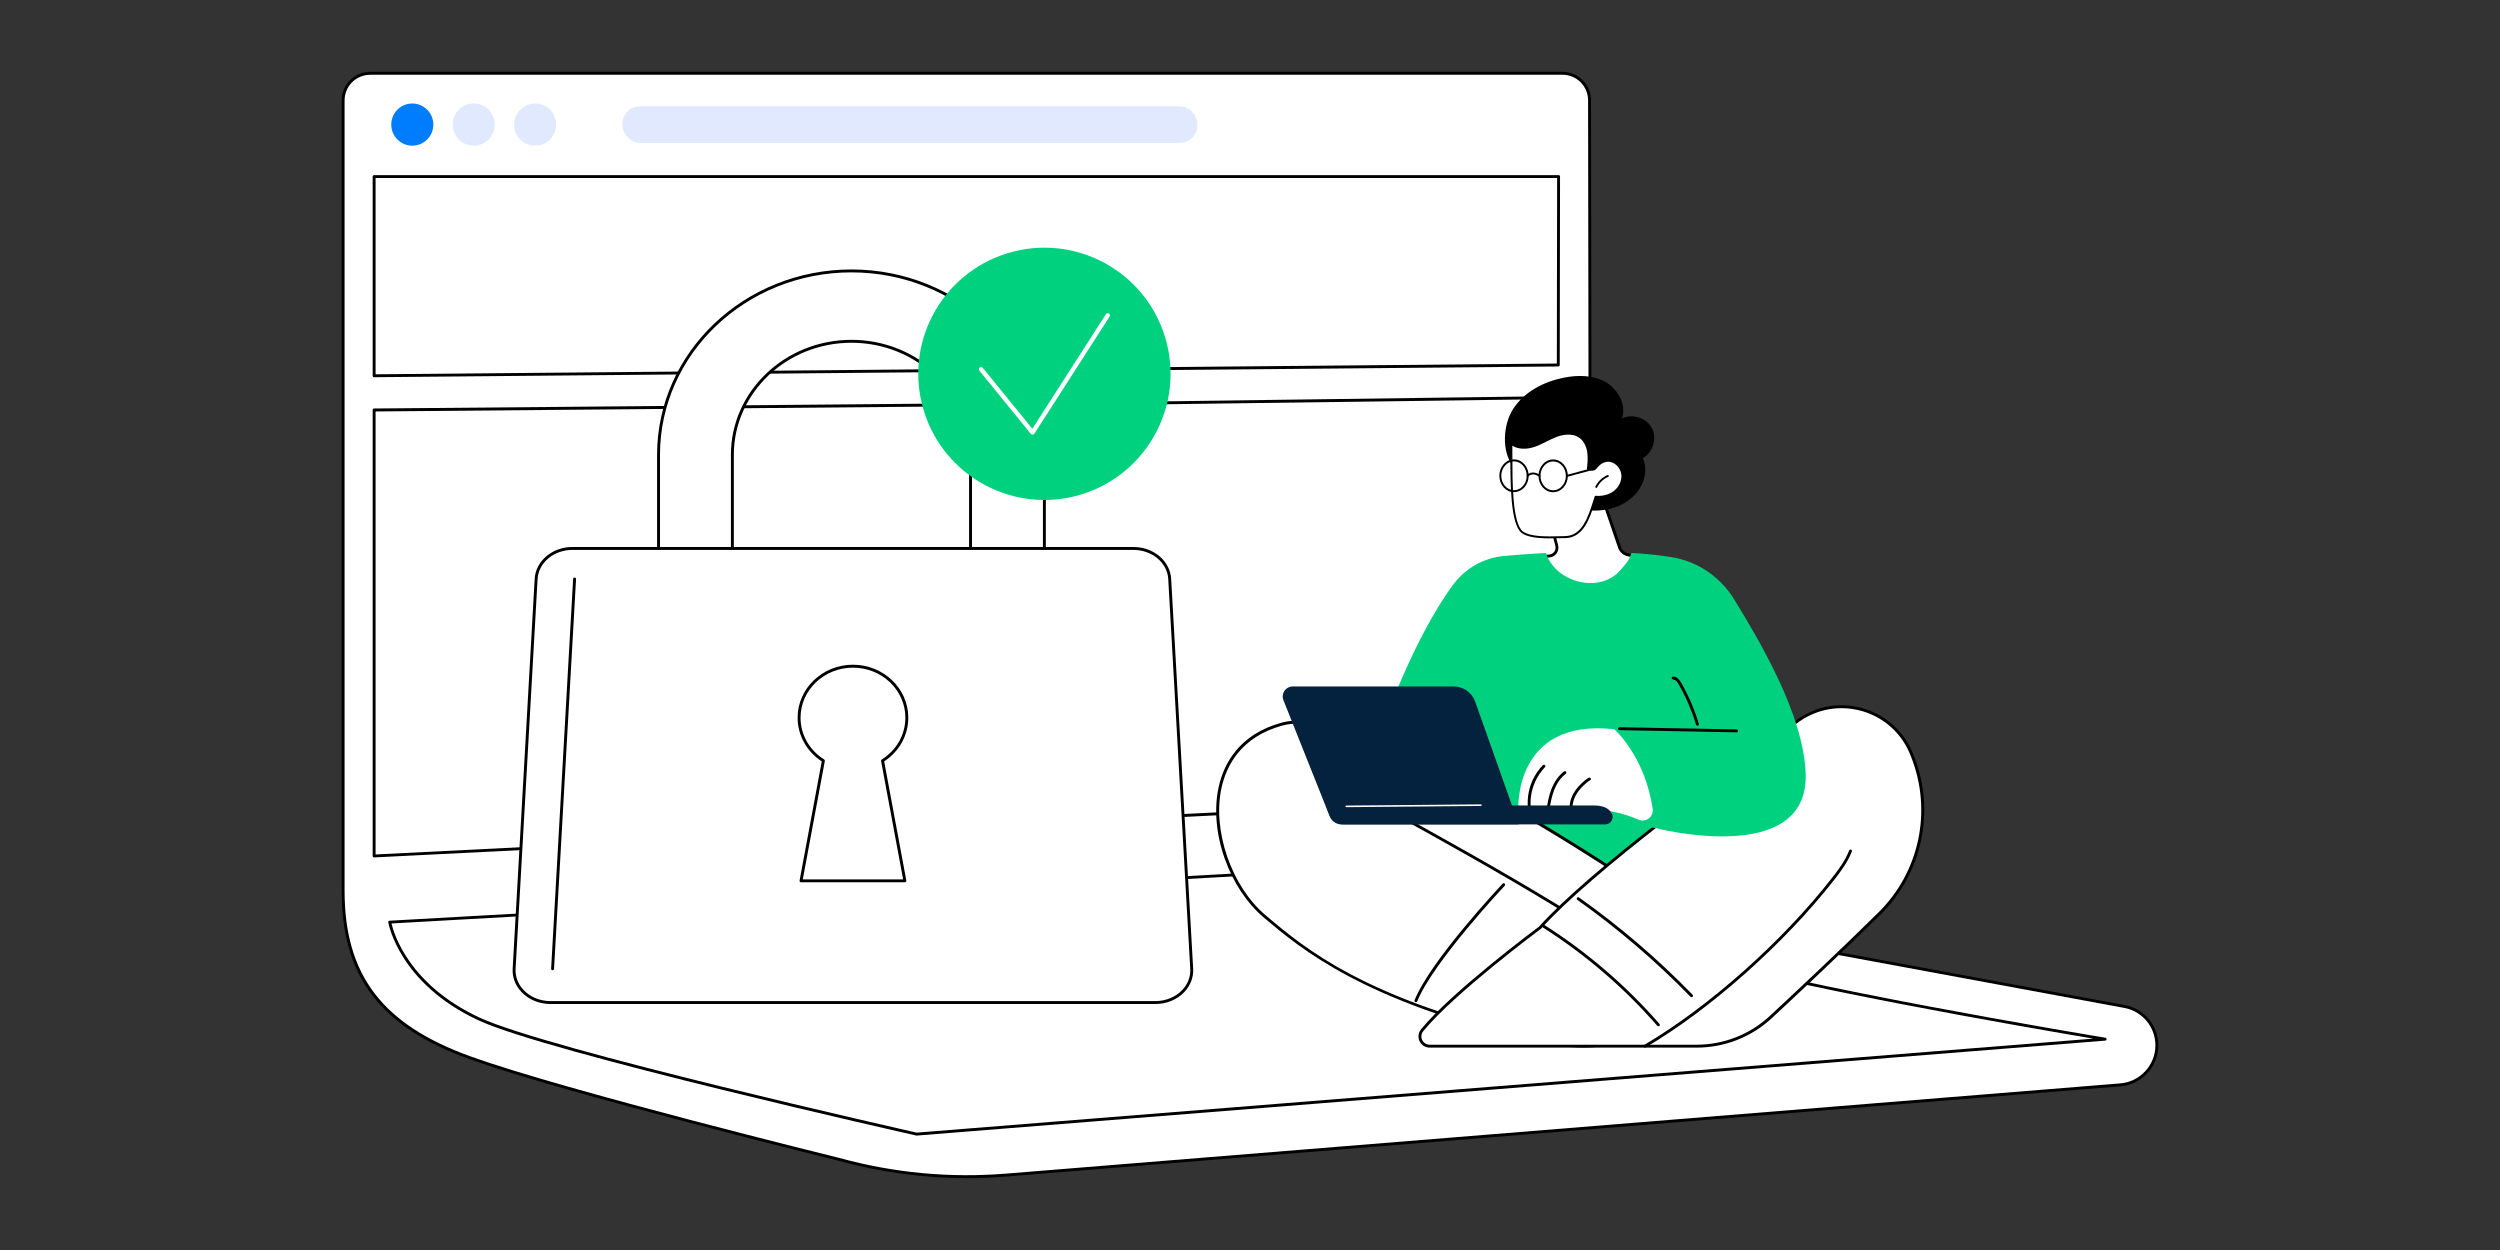 <svg xmlns="http://www.w3.org/2000/svg" id="Layer_1" data-name="Layer 1" viewBox="0 0 600 300"><rect x="0" y="0" width="600" height="300" fill="#333333" stroke="none"/><defs><style> .cls-1 { fill: #00d17f; } .cls-2 { fill: #04213e; } .cls-3 { fill: #007cff; } .cls-4 { fill: #fff; } .cls-5 { fill: #e1e9ff; } </style></defs><g id="Cyber_insurance" data-name="Cyber insurance"><g><g><g><path class="cls-4" d="m508.93,260.36l-267.49,21.66c-13.49,1.09-27.06-.19-40.11-3.78,0,0-65.63-16.15-88.42-24.34-23.12-8.32-30.56-21.39-30.56-40.12V24.08c0-3.58,2.9-6.49,6.48-6.49h286.18c3.58,0,6.48,2.9,6.48,6.49l.24,161.98c.49,19.66,18.48,35.2,37.81,38.78l90.34,16.73c4.5.83,7.76,4.76,7.76,9.34,0,4.95-3.8,9.06-8.73,9.46Z"></path><path d="m232.04,282.75c-10.4,0-20.72-1.4-30.8-4.17-.65-.16-65.9-16.24-88.45-24.35-21.58-7.76-30.79-19.86-30.79-40.45V24.08c0-3.77,3.07-6.84,6.83-6.84h286.18c3.77,0,6.83,3.07,6.83,6.84l.24,161.98c.52,20.54,19.72,35.14,37.53,38.44l90.34,16.72c4.66.86,8.05,4.93,8.05,9.68,0,5.09-3.97,9.4-9.05,9.81l-.03-.35.03.35-267.49,21.66c-3.15.25-6.29.38-9.43.38ZM88.83,17.95c-3.38,0-6.13,2.75-6.13,6.14v189.69c0,20.25,9.07,32.15,30.33,39.79,22.51,8.1,87.73,24.17,88.39,24.33,13.05,3.59,26.51,4.86,39.99,3.77l267.49-21.66c4.71-.38,8.4-4.39,8.4-9.12,0-4.41-3.14-8.19-7.48-8.99l-90.34-16.72c-9.82-1.82-19.11-6.6-26.15-13.45-7.47-7.27-11.72-16.39-11.95-25.66l-.24-161.99c0-3.38-2.75-6.14-6.13-6.14H88.83Z"></path></g><g><ellipse class="cls-3" cx="98.95" cy="29.9" rx="5.05" ry="5.06"></ellipse><ellipse class="cls-5" cx="113.69" cy="29.9" rx="5.05" ry="5.06"></ellipse><ellipse class="cls-5" cx="128.43" cy="29.9" rx="5.05" ry="5.06"></ellipse></g><rect class="cls-5" x="149.36" y="25.5" width="138.01" height="8.81" rx="4.23" ry="4.23"></rect><path d="m89.79,205.78c-.09,0-.18-.03-.24-.1-.07-.07-.11-.16-.11-.25v-107.04c0-.19.15-.35.35-.35l148-1.29c.09,0,.18.04.25.1s.1.16.1.25v100.93c0,.19-.15.34-.33.35l-148,7.4s-.01,0-.02,0Zm.35-107.04v106.33l147.3-7.36v-100.25l-147.3,1.29Z"></path><path d="m247.9,197.87c-.09,0-.18-.03-.24-.1-.07-.07-.11-.16-.11-.25v-100.43c0-.19.15-.35.35-.35l126.09-1.68c.1,0,.18.04.25.1.07.07.1.16.1.25l-.13,95.81c0,.19-.15.34-.33.35l-125.96,6.3s-.01,0-.02,0Zm.35-100.43v99.71l125.26-6.26.13-95.12-125.39,1.67Z"></path><path d="m89.79,90.54c-.09,0-.18-.04-.25-.1-.07-.07-.1-.16-.1-.25v-47.81c0-.19.16-.35.35-.35h284.27c.09,0,.18.04.25.1.07.07.1.16.1.25l-.07,45.22c0,.19-.15.35-.35.35l-284.2,2.58h0Zm.35-47.81v47.1l283.5-2.58.07-44.53H90.14Z"></path></g><path d="m219.98,272.53s-.05,0-.08,0c-.88-.2-88.37-19.89-105.09-27.66-19.11-8.89-21.6-23.36-21.62-23.5-.02-.1.01-.2.07-.27.06-.08.15-.12.25-.13l283.96-15.88c.15,0,.29.08.35.23.06.15,6.12,15.57,27.64,23.16,21.66,7.65,99.06,20.45,99.83,20.58.17.03.3.18.29.36,0,.18-.15.32-.32.33l-285.26,22.79s-.02,0-.03,0Zm-126.02-50.9c.53,2.32,4.12,14.68,21.15,22.6,16.48,7.66,102.35,27.02,104.9,27.6l282.38-22.56c-14.15-2.38-77.8-13.31-97.16-20.14-20.36-7.19-27.1-21.33-27.96-23.34l-283.31,15.84Z"></path></g><g><g><g><path class="cls-4" d="m158.05,156.53v-47.39c0-24.33,20.77-44.12,46.3-44.12s46.3,19.79,46.3,44.12v47.39c0,4.66-3.97,8.44-8.86,8.44h-74.88c-4.89,0-8.86-3.78-8.86-8.44Zm74.88-47.39c0-15.02-12.82-27.23-28.58-27.23s-28.58,12.22-28.58,27.23v38.95h57.16v-38.95Z"></path><path d="m241.79,165.32h-74.88c-5.08,0-9.21-3.94-9.21-8.79v-47.39c0-24.52,20.93-44.47,46.65-44.47s46.65,19.95,46.65,44.47v47.39c0,4.85-4.13,8.79-9.21,8.79Zm-37.44-99.95c-25.34,0-45.95,19.64-45.95,43.77v47.39c0,4.46,3.82,8.09,8.51,8.09h74.88c4.69,0,8.51-3.63,8.51-8.09v-47.39c0-24.14-20.61-43.77-45.95-43.77Zm28.58,83.07h-57.16c-.19,0-.35-.16-.35-.35v-38.95c0-15.21,12.98-27.58,28.93-27.58s28.93,12.37,28.93,27.58v38.95c0,.19-.16.35-.35.35Zm-56.81-.7h56.46v-38.6c0-14.82-12.66-26.88-28.23-26.88s-28.23,12.06-28.23,26.88v38.6Z"></path></g><g><path class="cls-4" d="m132.09,240.61h145.22c4.98,0,8.95-3.69,8.7-8.1l-5.28-93.55c-.23-4.11-4.06-7.33-8.7-7.33h-134.66c-4.64,0-8.47,3.22-8.7,7.33l-5.28,93.55c-.25,4.41,3.72,8.1,8.7,8.1Z"></path><path d="m277.31,240.96h-145.22c-2.68,0-5.21-1.05-6.94-2.88-1.48-1.56-2.23-3.55-2.11-5.59l5.28-93.55c.24-4.3,4.22-7.66,9.05-7.66h134.66c4.83,0,8.81,3.36,9.05,7.66l5.28,93.55c.12,2.04-.64,4.03-2.11,5.59-1.73,1.83-4.26,2.88-6.94,2.88Zm-139.94-108.98c-4.46,0-8.13,3.07-8.35,7l-5.28,93.55c-.1,1.85.58,3.65,1.92,5.07,1.6,1.69,3.94,2.66,6.43,2.66h145.22c2.49,0,4.83-.97,6.43-2.66,1.34-1.42,2.03-3.22,1.92-5.07l-5.28-93.55c-.22-3.93-3.89-7-8.35-7h-134.66Z"></path></g><path d="m132.62,232.86s-.01,0-.02,0c-.19-.01-.34-.18-.33-.37l5.28-93.55c.01-.19.18-.33.37-.33.19.01.34.18.33.37l-5.28,93.55c-.01.19-.16.33-.35.33Z"></path><g><path class="cls-4" d="m191.77,172.25c0-6.82,5.79-12.36,12.93-12.36s12.93,5.53,12.93,12.36c0,4.32-2.32,8.12-5.83,10.33l5.37,28.83h-24.93l5.37-28.83c-3.51-2.21-5.83-6.01-5.83-10.33Z"></path><path d="m217.17,211.75h-24.93c-.1,0-.2-.05-.27-.13-.07-.08-.09-.19-.07-.29l5.32-28.6c-3.63-2.38-5.79-6.28-5.79-10.49,0-7.01,5.96-12.71,13.28-12.71s13.28,5.7,13.28,12.71c0,4.21-2.16,8.12-5.79,10.49l5.32,28.6c.02.1,0,.21-.07.29-.07.08-.16.13-.27.13Zm-24.51-.7h24.09l-5.29-28.41c-.03-.14.04-.28.16-.36,3.55-2.23,5.67-5.98,5.67-10.03,0-6.62-5.64-12.01-12.58-12.01s-12.58,5.39-12.58,12.01c0,4.05,2.12,7.8,5.67,10.03.12.08.18.22.16.36l-5.29,28.41Z"></path></g></g><g><circle class="cls-1" cx="250.66" cy="89.74" r="30.27" transform="translate(-15.25 76.49) rotate(-16.85)"></circle><path class="cls-4" d="m247.8,104.32c-.16,0-.31-.07-.41-.19l-12.34-15.18c-.18-.22-.15-.56.08-.74.22-.18.56-.15.74.08l11.89,14.61,17.66-27.5c.16-.24.48-.31.73-.16.24.16.31.48.16.72l-18.05,28.11c-.09.14-.24.23-.41.24,0,0-.02,0-.03,0Z"></path></g></g><g><g><g><path class="cls-4" d="m383.67,116.7l5.02,14.66c.32.94,1.12,1.63,2.09,1.82l2.23.43s-5.81,12.6-15.6,10.49c-9.79-2.11-7.64-10.49-7.64-10.49l2.07-.17c1.24-.1,2.09-1.29,1.78-2.5l-2.33-9.01s9.49-7.64,12.37-5.24Z"></path><path d="m377.34,144.44c-3.23-.7-5.55-2.14-6.87-4.29-1.91-3.09-1.07-6.49-1.03-6.63.04-.14.16-.25.31-.26l2.07-.17c.49-.04.93-.29,1.22-.69.28-.4.38-.9.25-1.37l-2.33-9.01c-.03-.13.01-.27.12-.36.99-.8,9.8-7.75,12.82-5.24.05.04.09.09.11.16l5.02,14.66c.28.82.98,1.43,1.83,1.59l2.23.43c.11.02.2.09.24.18.05.1.05.21,0,.31-.05.12-5.15,10.93-13.74,10.93-.73,0-1.48-.08-2.25-.24Zm13.37-10.92c-1.09-.21-2-1-2.36-2.05l-4.99-14.56c-2.22-1.62-9,3.03-11.68,5.16l2.27,8.79c.17.67.04,1.38-.36,1.95-.4.57-1.03.93-1.73.98l-1.81.15c-.15.8-.48,3.47,1,5.86,1.22,1.97,3.38,3.31,6.42,3.96,8.42,1.81,13.91-7.78,15.01-9.89l-1.78-.35Z"></path></g><g><path class="cls-1" d="m396.79,196.56l-29.69-3.72-2.84,6.77,23,11.18s11.39-7.84,9.53-14.24Z"></path><g><g><g><path class="cls-4" d="m404.2,220.22s-74.1-52.56-96.52-46.43c-22.42,6.14-17.36,34.99-4.17,46.12,9.17,7.74,23.69,20.11,64.72,29.65,41.03,9.54,35.97-29.35,35.97-29.35Z"></path><path d="m368.15,249.91c-40.92-9.52-55.83-22.1-64.74-29.62l-.13-.11c-4-3.37-7.32-8.39-9.35-14.12-2.08-5.87-2.59-11.96-1.45-17.17,1.21-5.49,4.81-12.63,15.1-15.45,9.39-2.57,28.55,4.48,56.94,20.95,21.1,12.24,39.69,25.4,39.88,25.53.08.06.13.14.14.24.02.17,2.05,16.75-7.77,25.64-4.13,3.74-9.71,5.61-16.67,5.61-3.62,0-7.6-.51-11.95-1.52Zm-60.38-75.78c-9.95,2.72-13.43,9.62-14.6,14.92-2.26,10.25,2.38,23.69,10.56,30.6l.13.11c9.43,7.96,23.69,19.99,64.45,29.47,12.49,2.9,21.9,1.58,27.99-3.93,9.06-8.2,7.75-23.22,7.57-24.89-3.49-2.46-74.52-52.19-96.1-46.28Z"></path></g><path d="m339.83,240.52c.14,0,.27-.08.32-.22,3.75-9.35,20.82-27.56,20.99-27.74.13-.14.13-.36-.02-.49-.14-.13-.36-.13-.49.02-.71.75-17.34,18.49-21.13,27.96-.07.18.02.38.19.45.04.02.09.02.13.02Z"></path></g><path d="m388.07,227.52c.1,0,.2-.04.27-.13.12-.15.1-.37-.04-.49-11.35-9.51-62.68-37.1-63.2-37.38-.17-.09-.38-.03-.47.14-.09.17-.03.38.14.47.52.28,51.78,27.83,63.08,37.3.07.05.15.08.22.08Z"></path></g><g><path class="cls-4" d="m341.31,247.26c-.57.7-.69,1.67-.3,2.48.39.82,1.21,1.34,2.11,1.34,7.14,0,24.77,0,64.03,0,6.63,0,13.02-2.51,17.87-7.02,6.89-6.41,17.28-16.17,26.05-24.82,9.93-9.81,13.07-24.57,7.98-37.57-.08-.19-.15-.39-.23-.58-4.3-10.92-17.71-14.93-27.28-8.13-19.29,13.71-49.84,36.23-61.95,49.68,0,0-20.69,15.34-28.28,24.61Z"></path><path d="m340.69,249.89c-.44-.93-.31-2.05.35-2.85,7.41-9.05,27.44-24,28.32-24.65,12.36-13.72,44.14-37.03,61.99-49.71,4.64-3.3,10.44-4.26,15.9-2.64,5.47,1.63,9.81,5.61,11.91,10.92l.23.58c5.14,13.14,1.97,28.04-8.06,37.95-8.69,8.58-18.97,18.24-26.06,24.83-4.93,4.59-11.37,7.11-18.11,7.11h-64.03c-1.03,0-1.99-.6-2.43-1.54Zm91.06-76.64c-17.84,12.67-49.6,35.97-61.9,49.63-.02.02-.03.03-.05.05-.21.15-20.74,15.42-28.22,24.55h0c-.48.59-.59,1.42-.26,2.11.33.69,1.03,1.14,1.8,1.14h64.03c6.57,0,12.83-2.46,17.63-6.93,7.09-6.59,17.36-16.24,26.04-24.81,9.84-9.71,12.94-24.32,7.9-37.2l-.23-.58c-2.01-5.11-6.19-8.94-11.46-10.51-1.68-.5-3.38-.74-5.08-.74-3.62,0-7.18,1.12-10.22,3.28Z"></path></g><path d="m394.77,251.43c.06,0,.12-.02.18-.05,15.52-9.12,33.29-24.91,45.26-40.22,1.61-2.06,3.26-4.28,4.24-6.8.07-.18-.02-.38-.2-.45-.18-.07-.38.02-.45.2-.94,2.43-2.56,4.6-4.14,6.62-11.92,15.25-29.6,30.97-45.06,40.05-.17.1-.22.31-.12.48.07.11.18.17.3.17Z"></path><path d="m398.01,246.31c.08,0,.16-.03.23-.09.15-.13.16-.35.03-.49-8.01-9.18-17.29-17.15-27.57-23.7-.16-.1-.38-.06-.48.11-.1.16-.06.38.11.48,10.22,6.51,19.45,14.44,27.42,23.57.07.08.17.12.26.12Z"></path><path d="m405.98,239.32c.09,0,.18-.03.24-.1.14-.13.14-.36,0-.49-8.33-8.57-17.5-16.42-27.25-23.33-.16-.11-.38-.07-.49.08-.11.16-.07.38.08.49,9.71,6.89,18.85,14.72,27.16,23.25.07.07.16.11.25.11Z"></path></g><g><path class="cls-1" d="m348.8,140.27c2.9-3.91,7.32-6.39,12.17-6.84,2.76-.25,6.22-.52,10.08-.72.21.69.51,1.37.9,2,1.12,1.84,2.87,3.26,4.82,4.13,1.95.88,4.14,1.28,6.28,1.02,2.09-.25,4.08-1.14,5.53-2.7,1.18-1.27,2.59-2.8,2.95-4.46,3.5.2,6.26.49,9.55,1,6.27.98,11.79,4.71,15.1,10.12,6.08,9.91,16.62,27.54,17.18,41.72.91,22.85-36.24,13.16-36.24,13.16l-41.73-3.83-24.17-18.69s7.52-22.35,17.58-35.92Z"></path><g><path class="cls-4" d="m396.65,194.09c.29,1.93-1.67,3.41-3.45,2.62-3.64-1.61-7.59-2.42-11.57-2.38l-17.23.17s-1.34-22.17,23.01-19.49c0,0,7.35,6.39,9.23,19.08Z"></path><path d="m377.1,194.93s.03,0,.05,0c.19-.03.32-.21.3-.4-.18-1.2.11-2.54.8-3.76.58-1.04,1.45-2.02,2.64-3,.22-.18.46-.37.72-.48.18-.08.26-.28.18-.46-.08-.18-.28-.26-.46-.18-.34.15-.63.38-.88.58-1.26,1.03-2.18,2.08-2.81,3.19-.76,1.36-1.08,2.86-.88,4.21.03.17.17.3.35.3Z"></path><path d="m371.53,194.62c.17,0,.32-.13.35-.3.21-1.46.51-3.17,1.14-4.76.65-1.64,1.61-2.97,2.77-3.86.15-.12.18-.34.06-.49-.12-.15-.34-.18-.49-.06-1.26.96-2.29,2.4-2.99,4.15-.66,1.66-.97,3.42-1.18,4.92-.03.19.11.37.3.4.02,0,.03,0,.05,0Z"></path><path d="m367.07,194.62s.03,0,.04,0c.19-.02.33-.2.31-.39-.74-6.2,3.32-10.05,3.36-10.09.14-.13.15-.35.02-.49-.13-.14-.35-.15-.49-.02-.18.17-4.36,4.13-3.57,10.69.02.18.17.31.35.31Z"></path></g><g><path class="cls-2" d="m322.35,197.86h62.83c.37,0,.74-.1,1.05-.31.72-.49.97-1.38.68-2.14-.74-1.55-2.27-2.1-4.54-2.1h-64.15s.83,2.26.83,2.26c.51,1.37,1.82,2.28,3.29,2.28Z"></path><path class="cls-2" d="m321.99,197.86c-1.26,0-2.39-.77-2.85-1.93l-11.12-27.89c-.3-.74-.2-1.58.24-2.24.45-.66,1.19-1.05,1.99-1.05h38.62c2.33,0,4.4,1.46,5.18,3.66l10.44,29.45h-42.49Z"></path></g><path d="m416.77,175.76c.19,0,.35-.15.35-.34,0-.19-.15-.35-.34-.36l-28.09-.53c-.19-.01-.35.15-.36.34,0,.19.15.35.34.36l28.09.53h0Z"></path><path d="m407.39,174.17s.07,0,.1-.01c.18-.06.29-.25.23-.44-1.03-3.41-2.44-6.71-4.21-9.81-.38-.67-1.01-1.57-1.96-1.53-.19,0-.34.17-.34.36,0,.19.17.36.36.34.45,0,.87.36,1.33,1.17,1.74,3.05,3.13,6.3,4.15,9.67.05.15.18.25.33.25Z"></path></g></g><g><path d="m363.22,98.06c2.63-4.03,7.24-6.43,11.96-7.39,3.4-.7,7.12-.69,10.14,1.01,3.02,1.71,5.06,5.47,3.95,8.76,2.49-1.26,5.89-.17,7.18,2.3,1.3,2.47.26,5.89-2.19,7.22,1.3,2.76.37,6.19-1.63,8.5-3.56,4.09-9.82,4.92-15,3.33-5.15-1.57-11.1-5.49-14.44-9.78-2.91-3.74-2.45-10.17.02-13.95Z"></path><g><path class="cls-4" d="m368.28,106.99c1.85-.64,3.5-1.74,5.33-2.4,1.83-.67,4.04-.83,5.61.32,1.1.81,1.72,2.16,1.93,3.51.21,1.35.07,2.74-.07,4.1,1.7.46,1.47.08,2.58-.98.76-.73,1.82-1.13,2.87-.91,1.53.32,2.69,1.8,2.82,3.36.12,1.56-.7,3.12-1.96,4.06-1.26.94-2.89,1.29-4.45,1.16-1.41,4.26-2.7,9.65-7.43,9.67-2.71.01-7.99.44-10.17-1.17-3.31-2.45-2.46-18.08-2.66-21.25,1.51,1.24,3.73,1.15,5.58.52Z"></path><path d="m375.53,129.14c-.41,0-.88.01-1.39.03-2.96.07-7,.17-8.92-1.25-2.75-2.03-2.73-12.21-2.72-18.29,0-1.4,0-2.51-.03-3.13,0-.09.04-.18.13-.23.08-.04.18-.03.26.03,1.25,1.02,3.25,1.2,5.35.47.94-.32,1.85-.78,2.73-1.22.84-.42,1.7-.85,2.6-1.18,2.27-.83,4.4-.7,5.83.36,1.06.78,1.78,2.08,2.03,3.67.21,1.33.09,2.66-.04,3.96,1.01.26,1.11.16,1.59-.37.15-.16.33-.37.57-.6.87-.83,2.02-1.19,3.08-.97,1.58.33,2.87,1.87,3,3.58.12,1.57-.68,3.25-2.05,4.27-1.2.89-2.76,1.32-4.43,1.22-.1.31-.2.62-.3.93-1.29,4.01-2.74,8.54-7.04,8.73-.08,0-.17,0-.25,0Zm7.45-10.15c1.6.14,3.16-.27,4.29-1.11,1.24-.93,1.97-2.44,1.86-3.85-.12-1.51-1.25-2.86-2.63-3.15-.91-.19-1.9.13-2.66.85-.23.22-.4.41-.55.57-.61.67-.84.85-2.26.46-.11-.03-.18-.14-.17-.25.14-1.33.28-2.71.07-4.04-.23-1.46-.89-2.66-1.84-3.36-1.85-1.36-4.39-.66-5.39-.29-.87.32-1.72.74-2.55,1.16-.9.45-1.82.91-2.79,1.25-2.05.71-4.02.6-5.4-.26.02.65.02,1.57.01,2.67,0,5.6-.03,16.02,2.53,17.91,1.78,1.32,5.9,1.22,8.62,1.15.51-.01.99-.02,1.4-.03,4.15-.01,5.58-4.47,6.84-8.4.12-.38.24-.75.36-1.11.03-.09.12-.16.21-.16.01,0,.02,0,.03,0Z"></path></g><path d="m383.12,117.09c.08,0,.16-.05.2-.13.55-1.11,1.51-2.02,2.65-2.51.12-.05.18-.19.12-.31-.05-.12-.19-.18-.31-.12-1.23.53-2.28,1.53-2.88,2.74-.06.12-.01.26.11.32.04.02.08.03.12.02Z"></path><g><path d="m372.75,118.14c-1.94,0-3.51-1.77-3.51-3.94,0-1.05.37-2.03,1.03-2.77.67-.75,1.55-1.16,2.5-1.16,1.94,0,3.51,1.77,3.51,3.94,0,1.05-.37,2.03-1.03,2.77-.63.71-1.46,1.11-2.35,1.15-.05,0-.1,0-.15,0Zm-2.13-6.39c-.58.65-.91,1.52-.91,2.45,0,1.91,1.36,3.46,3.04,3.47.81,0,1.57-.35,2.15-1,.58-.65.91-1.52.91-2.45,0-1.91-1.36-3.46-3.04-3.47-.04,0-.08,0-.13,0-.76.03-1.47.38-2.02,1Z"></path><path d="m363.35,118.12c-1.94,0-3.51-1.77-3.51-3.94,0-1.05.37-2.03,1.03-2.77.67-.75,1.55-1.16,2.5-1.16,1.94,0,3.51,1.77,3.51,3.94,0,1.05-.37,2.03-1.03,2.77-.63.71-1.46,1.11-2.35,1.15-.05,0-.1,0-.15,0Zm-2.13-6.39c-.58.65-.91,1.52-.91,2.45,0,1.91,1.36,3.46,3.04,3.47.81,0,1.57-.35,2.15-1,.58-.65.91-1.52.91-2.45,0-1.91-1.36-3.46-3.04-3.47-.04,0-.08,0-.13,0-.76.03-1.47.38-2.02.99Z"></path><path d="m369.49,114.44c.07,0,.13-.03.17-.09.08-.1.07-.25-.04-.33-.6-.48-2.03-1.11-3.15,0-.09.09-.09.24,0,.33.09.09.24.09.33,0,1.09-1.09,2.46-.02,2.51.02.05.04.1.05.16.05Z"></path><path d="m376.05,114.45s.03,0,.05,0l6.87-1.86c.13-.03.2-.16.17-.29-.03-.13-.16-.2-.29-.17l-6.87,1.86c-.13.03-.2.16-.17.29.03.11.13.18.24.17Z"></path></g></g></g></g><path class="cls-4" d="m355.42,193.43l-32.32.29c-.11,0-.19-.08-.19-.19s.08-.19.19-.19l32.32-.29c.11,0,.19.08.19.19s-.08.19-.19.19Z"></path></svg>
